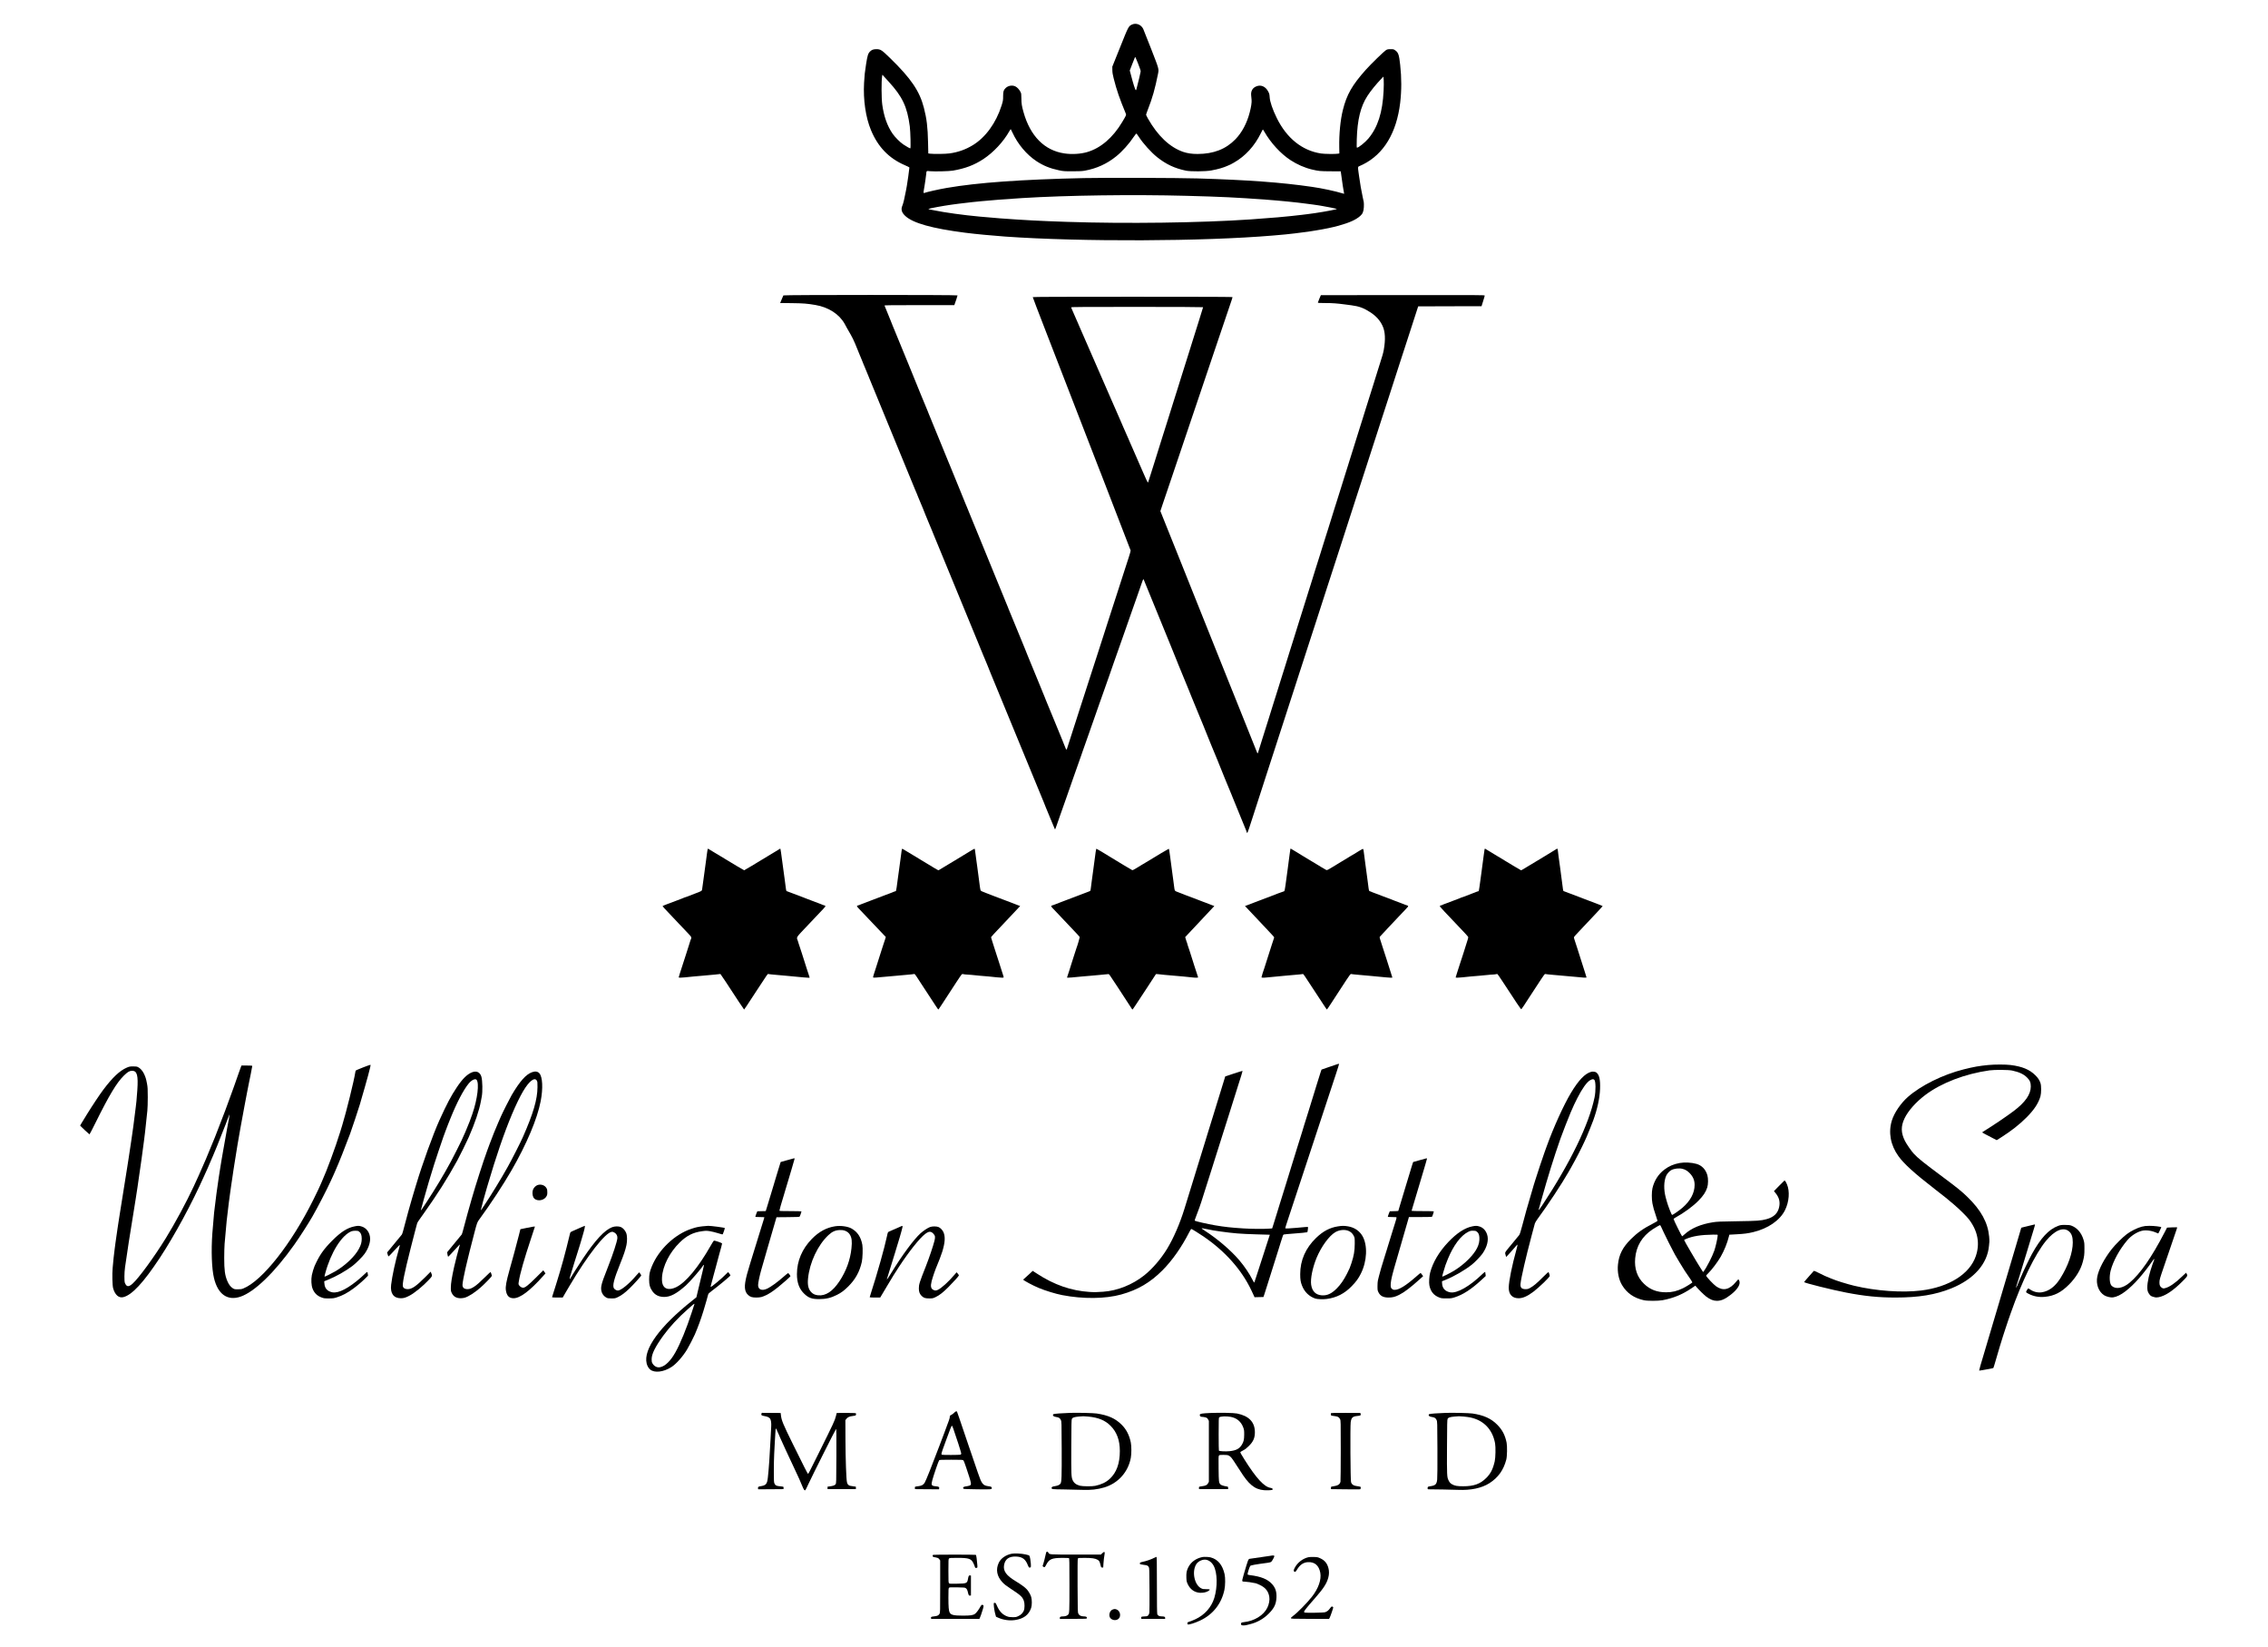 <?xml version="1.0" standalone="no"?>
<!DOCTYPE svg PUBLIC "-//W3C//DTD SVG 20010904//EN"
 "http://www.w3.org/TR/2001/REC-SVG-20010904/DTD/svg10.dtd">
<svg version="1.0" xmlns="http://www.w3.org/2000/svg"
 width="6483pt" height="4707pt" viewBox="0 0 6483 4707"
 preserveAspectRatio="xMidYMid meet">

<g transform="translate(0,4707) scale(0.1,-0.1)"
fill="#000000" stroke="none">
<path d="M32350 46365 c-92 -47 -93 -48 -332 -645 l-223 -555 1 -95 c1 -74 9
-127 38 -240 86 -340 166 -571 349 -1013 14 -32 5 -51 -106 -236 -266 -446
-616 -745 -1001 -857 -193 -56 -439 -70 -653 -38 -567 84 -975 496 -1166 1179
-50 176 -60 245 -61 390 -1 129 -3 144 -26 189 -35 69 -93 131 -147 157 -88
43 -209 22 -279 -49 -57 -57 -69 -94 -70 -222 0 -128 -3 -144 -46 -280 -157
-494 -456 -906 -820 -1128 -204 -125 -423 -203 -666 -236 -115 -16 -441 -21
-552 -8 l-55 7 -7 315 c-9 436 -38 677 -119 990 -123 478 -367 837 -967 1421
-238 232 -272 254 -391 254 -86 0 -131 -17 -181 -66 -57 -57 -74 -112 -114
-365 -36 -229 -44 -305 -57 -530 -27 -487 45 -985 197 -1351 199 -482 514
-808 969 -1004 72 -30 130 -60 130 -65 -2 -43 -61 -470 -75 -534 -5 -25 -16
-85 -25 -135 -32 -179 -77 -368 -101 -421 -47 -107 -21 -199 84 -296 222 -205
766 -357 1707 -478 285 -37 782 -84 1145 -110 2182 -154 5675 -140 7665 30
308 26 390 34 610 60 196 23 334 41 390 50 33 5 132 21 220 35 254 41 470 86
645 134 315 88 497 169 622 280 70 62 95 124 103 251 3 58 2 125 -3 150 -5 25
-19 88 -30 140 -38 175 -76 392 -101 580 -6 41 -15 107 -21 147 -16 114 -14
141 13 149 12 3 65 28 117 54 595 296 961 904 1064 1765 41 348 41 711 0 1080
-32 290 -53 353 -139 414 -47 35 -53 36 -135 36 -75 0 -91 -3 -132 -27 -56
-34 -429 -396 -578 -563 -391 -438 -545 -708 -655 -1150 -71 -286 -110 -687
-103 -1060 l3 -180 -40 -7 c-72 -13 -386 -9 -485 6 -538 82 -979 435 -1264
1014 -120 244 -197 470 -203 597 -5 79 -10 99 -41 158 -79 153 -221 209 -359
141 -95 -46 -141 -134 -129 -251 3 -35 9 -92 12 -127 7 -71 -11 -196 -53 -356
-80 -310 -220 -574 -408 -769 -274 -283 -626 -420 -1082 -421 -164 0 -291 19
-413 60 -384 133 -728 459 -1010 958 -27 50 -50 96 -50 104 0 8 22 71 49 141
132 334 208 603 292 1026 28 143 33 125 -195 711 -114 294 -217 553 -228 575
-63 127 -210 180 -328 120z m255 -1340 c-17 -92 -56 -256 -91 -385 -15 -52
-29 -108 -31 -123 -3 -15 -10 -26 -16 -24 -18 6 -71 172 -144 453 l-29 110 68
175 c37 96 73 185 79 199 10 23 18 8 90 -175 59 -150 78 -208 74 -230z m-7200
-291 c392 -428 527 -715 601 -1274 20 -154 31 -630 15 -630 -17 0 -112 54
-201 113 -94 63 -239 209 -306 307 -152 221 -248 493 -295 830 -24 179 -27
674 -4 810 l8 45 46 -52 c25 -28 87 -95 136 -149z m14145 -260 c-30 -615 -166
-1042 -436 -1364 -92 -110 -280 -260 -324 -260 -11 0 -12 46 -7 238 16 558
108 936 302 1237 94 147 248 336 404 498 l56 58 8 -98 c4 -54 3 -193 -3 -309z
m-10611 -1189 c152 -332 404 -632 686 -819 196 -130 390 -209 647 -263 125
-26 148 -28 388 -28 202 0 275 4 351 18 338 62 630 195 894 408 174 140 372
361 505 562 35 52 69 93 74 90 6 -3 37 -44 68 -92 126 -194 353 -445 523 -581
261 -207 502 -320 825 -387 134 -28 562 -25 725 6 201 37 347 80 473 137 41
19 75 34 77 34 2 0 46 24 99 54 323 183 590 476 768 841 28 58 54 105 57 105
3 0 22 -28 41 -62 184 -321 464 -627 745 -812 190 -125 414 -223 621 -271 195
-45 223 -48 524 -50 l295 -1 7 -50 c49 -354 61 -434 68 -464 4 -19 11 -56 15
-82 l6 -47 -33 10 c-237 71 -592 147 -883 189 -880 128 -1834 198 -3275 241
-556 17 -2653 23 -3245 10 -1801 -40 -3035 -129 -3920 -281 -224 -38 -578
-118 -647 -145 -22 -9 -23 15 -8 96 6 30 15 83 20 119 5 36 16 108 24 160 8
52 17 124 21 160 10 104 1 97 112 87 138 -12 549 -1 653 17 355 62 607 158
870 330 290 191 576 498 746 803 16 29 31 53 34 53 3 0 25 -43 49 -95z m4981
-1811 c985 -26 1423 -47 2265 -109 396 -29 878 -77 1160 -116 39 -5 122 -16
185 -24 63 -8 141 -20 173 -25 31 -6 83 -14 115 -20 144 -25 330 -62 362 -72
l35 -11 -30 -9 c-128 -34 -559 -108 -814 -138 -45 -6 -118 -15 -163 -20 -190
-23 -387 -44 -678 -70 -112 -10 -539 -43 -780 -60 -1440 -98 -3546 -127 -5255
-70 -762 25 -1231 50 -1905 100 -251 19 -322 25 -585 50 -476 44 -980 114
-1306 180 -80 17 -150 30 -155 30 -20 1 27 21 68 29 269 55 501 93 796 130
202 26 246 31 392 46 85 8 198 20 250 25 266 27 734 63 1170 90 1288 79 3161
105 4700 64z"/>
<path d="M22393 38628 c-4 -7 -20 -42 -34 -78 -15 -36 -34 -82 -43 -102 l-16
-37 333 -4 c330 -4 435 -12 677 -53 371 -63 675 -258 832 -534 14 -25 44 -81
68 -125 23 -44 71 -127 106 -185 35 -58 91 -172 125 -255 33 -82 67 -163 74
-180 7 -16 23 -55 34 -85 12 -30 27 -66 33 -80 6 -14 14 -34 19 -45 4 -11 26
-64 48 -117 23 -54 41 -100 41 -103 0 -2 13 -33 29 -67 15 -35 32 -74 36 -88
4 -14 20 -52 35 -85 15 -33 31 -71 35 -85 4 -14 16 -43 26 -65 29 -65 1299
-3153 1299 -3159 0 -3 14 -35 30 -71 17 -36 30 -68 30 -70 0 -3 18 -49 41
-103 22 -53 57 -135 76 -182 19 -47 41 -100 49 -117 8 -18 26 -63 40 -100 14
-38 32 -81 39 -98 8 -16 50 -120 95 -230 45 -110 88 -213 96 -230 7 -16 23
-55 34 -85 12 -30 28 -68 35 -85 7 -16 291 -705 630 -1530 339 -825 625 -1518
634 -1540 10 -22 22 -51 26 -65 4 -14 20 -52 35 -85 15 -33 31 -71 35 -85 4
-14 21 -53 36 -88 16 -34 29 -65 29 -67 0 -5 68 -169 95 -230 7 -16 25 -60 39
-98 14 -37 32 -82 40 -100 13 -29 657 -1592 1113 -2702 101 -247 191 -463 198
-480 7 -16 54 -131 105 -255 50 -124 98 -240 106 -257 8 -18 21 -51 29 -73 8
-22 21 -55 29 -73 8 -17 25 -57 36 -87 12 -30 28 -68 35 -85 8 -16 24 -55 35
-85 12 -30 28 -68 35 -85 14 -32 83 -199 105 -252 7 -18 15 -33 19 -33 3 0 25
55 48 123 23 67 65 187 93 267 29 80 56 156 60 170 4 14 31 90 60 170 28 80
55 156 60 170 4 14 36 104 70 200 34 96 66 186 70 200 4 14 36 103 69 198 34
94 88 250 122 345 33 94 76 217 96 272 19 55 38 111 43 125 5 14 29 84 55 155
26 72 53 148 60 170 8 22 35 99 60 170 26 72 57 162 70 200 13 39 40 115 60
170 41 113 120 340 140 400 8 22 23 67 35 100 12 33 49 135 81 228 55 155 131
372 216 612 19 55 39 111 43 125 5 14 35 102 68 195 65 184 164 464 217 615
18 52 61 174 95 270 34 96 66 186 70 200 4 14 36 104 70 200 34 96 66 186 70
200 5 14 32 90 60 170 29 80 56 156 60 170 4 14 36 104 70 200 34 96 76 217
93 267 18 51 35 93 38 93 8 0 5 6 119 -275 44 -110 85 -209 90 -220 5 -11 90
-220 190 -465 100 -245 271 -664 381 -932 109 -267 199 -489 199 -492 0 -4 9
-25 19 -49 17 -37 255 -616 309 -752 11 -28 34 -86 52 -130 17 -44 38 -93 45
-110 7 -16 79 -192 160 -390 80 -198 155 -379 166 -402 10 -24 19 -45 19 -49
0 -6 353 -870 381 -931 10 -24 19 -45 19 -48 0 -7 354 -875 381 -932 10 -24
19 -45 19 -49 0 -6 353 -870 380 -930 11 -23 22 -54 26 -68 3 -14 10 -28 14
-31 5 -3 29 59 55 137 25 79 77 238 115 353 37 116 107 332 155 480 48 149
102 315 120 370 18 55 54 165 79 245 26 80 78 240 115 355 38 116 108 332 156
480 48 149 95 295 105 325 10 30 64 197 120 370 56 173 110 340 120 370 10 30
58 177 105 325 48 149 106 329 130 400 23 72 82 252 129 400 48 149 96 295
106 325 10 30 57 177 105 325 48 149 102 315 120 370 18 55 54 165 80 245 25
80 77 240 115 355 37 116 107 332 155 480 48 149 97 302 110 340 13 39 48 147
78 240 79 245 275 850 297 915 10 30 57 177 105 325 48 149 95 295 105 325 25
74 230 707 275 850 21 63 56 174 80 245 24 72 82 252 130 400 47 149 95 295
105 325 28 86 130 399 225 695 48 149 95 295 105 325 10 30 69 210 130 400 61
190 120 370 130 400 10 30 57 177 105 325 48 149 118 365 155 480 38 116 90
275 115 355 26 80 62 190 80 245 18 55 72 222 120 370 100 310 197 609 230
710 l23 70 906 3 905 2 45 144 c26 79 46 151 46 160 0 15 -192 16 -2342 14
l-2342 -3 -43 -100 c-23 -55 -42 -106 -43 -112 0 -10 50 -13 218 -13 197 0
325 -9 551 -39 42 -6 128 -17 191 -25 221 -29 357 -79 545 -203 163 -108 273
-230 345 -387 76 -163 87 -386 34 -686 -13 -77 -54 -221 -104 -370 -10 -30
-37 -116 -60 -190 -23 -74 -54 -175 -70 -225 -16 -49 -47 -151 -70 -225 -23
-74 -50 -160 -60 -190 -10 -30 -37 -116 -60 -190 -23 -74 -45 -146 -50 -160
-5 -14 -27 -83 -49 -155 -22 -71 -56 -182 -76 -245 -20 -63 -47 -149 -60 -190
-13 -41 -60 -192 -105 -335 -84 -268 -113 -359 -154 -492 -13 -43 -38 -123
-56 -178 -17 -55 -40 -129 -51 -165 -11 -36 -35 -112 -54 -170 -18 -58 -52
-166 -75 -240 -23 -74 -55 -175 -70 -225 -16 -49 -52 -164 -80 -255 -28 -91
-55 -176 -60 -190 -5 -14 -18 -54 -29 -90 -11 -36 -56 -182 -101 -325 -45
-143 -90 -289 -101 -325 -11 -36 -24 -76 -29 -90 -5 -14 -32 -99 -60 -190 -28
-91 -64 -205 -80 -255 -15 -49 -47 -151 -70 -225 -58 -187 -110 -350 -120
-380 -5 -14 -25 -79 -45 -145 -20 -66 -40 -131 -45 -145 -5 -14 -27 -86 -50
-160 -23 -74 -49 -155 -57 -180 -8 -25 -35 -110 -59 -190 -79 -255 -135 -433
-154 -490 -10 -30 -37 -116 -60 -190 -23 -74 -55 -175 -70 -225 -16 -49 -47
-151 -70 -225 -23 -74 -50 -160 -60 -190 -10 -30 -37 -116 -60 -190 -23 -74
-55 -175 -70 -225 -16 -49 -47 -151 -70 -225 -23 -74 -50 -160 -60 -190 -21
-62 -100 -314 -155 -495 -20 -66 -45 -145 -55 -175 -10 -30 -37 -116 -60 -190
-23 -74 -55 -175 -70 -225 -16 -49 -47 -151 -70 -225 -23 -74 -50 -160 -60
-190 -10 -30 -37 -116 -60 -190 -23 -74 -54 -173 -69 -220 -15 -47 -47 -151
-72 -232 -24 -81 -47 -148 -50 -148 -4 0 -9 6 -12 13 -3 6 -152 379 -331 827
-180 448 -330 824 -335 835 -18 42 -36 88 -143 355 -60 151 -113 284 -118 295
-5 11 -318 792 -695 1735 -377 943 -689 1724 -694 1735 -17 39 -36 87 -243
605 l-210 524 60 181 c34 99 136 401 227 670 91 270 208 616 260 770 52 154
174 514 270 800 97 286 207 612 245 725 38 113 155 459 260 770 105 311 222
657 260 770 164 487 449 1329 464 1370 9 25 16 51 16 58 0 9 -578 12 -2855 12
-2050 0 -2855 -3 -2855 -11 0 -9 162 -433 370 -969 27 -69 69 -177 93 -240
195 -504 1442 -3722 1451 -3745 7 -16 22 -55 34 -85 31 -84 208 -541 222 -575
23 -55 624 -1612 628 -1627 2 -9 -23 -99 -56 -200 -33 -100 -75 -232 -95 -293
-64 -201 -209 -649 -242 -750 -18 -55 -72 -221 -120 -370 -47 -148 -95 -295
-105 -325 -10 -30 -35 -107 -55 -170 -20 -63 -67 -209 -104 -325 -38 -115 -85
-262 -105 -325 -20 -63 -63 -196 -95 -295 -33 -99 -98 -301 -146 -450 -48
-148 -95 -295 -105 -325 -10 -30 -53 -163 -95 -295 -43 -132 -108 -334 -146
-450 -37 -115 -84 -262 -104 -325 -20 -63 -45 -140 -55 -170 -14 -41 -148
-459 -195 -607 -7 -20 -23 -15 -30 10 -4 12 -18 46 -31 75 -13 29 -24 55 -24
59 0 3 -15 42 -34 87 -19 45 -132 320 -251 611 -119 292 -225 548 -235 570 -9
22 -21 51 -25 65 -4 14 -20 52 -35 85 -15 33 -31 71 -35 85 -4 14 -16 43 -26
65 -9 22 -99 240 -199 485 -100 245 -188 460 -196 477 -8 18 -25 61 -38 95
-13 35 -31 79 -39 98 -18 40 -22 50 -267 650 -100 245 -190 463 -200 485 -9
22 -21 51 -25 65 -4 14 -20 52 -35 85 -15 33 -31 71 -35 85 -4 14 -16 43 -26
65 -9 22 -115 279 -234 570 -119 292 -224 550 -235 575 -24 58 -47 112 -305
745 -119 292 -225 548 -234 570 -10 22 -22 51 -26 65 -4 14 -21 53 -36 88 -16
34 -29 65 -29 68 0 3 -93 231 -206 507 -113 276 -221 540 -240 587 -20 47 -44
105 -54 130 -11 25 -116 284 -235 575 -119 292 -225 548 -234 570 -10 22 -22
51 -26 65 -4 14 -20 52 -35 85 -15 33 -31 71 -35 85 -4 14 -16 43 -25 65 -10
22 -100 240 -201 485 -242 591 -266 652 -301 740 -16 41 -36 89 -43 105 -8 17
-95 230 -195 475 -100 245 -188 459 -195 475 -7 17 -23 55 -35 85 -11 30 -28
70 -36 87 -8 18 -21 51 -29 73 -8 22 -21 55 -29 73 -11 25 -149 362 -173 425
-4 9 199 12 995 12 l1000 0 10 28 c23 57 82 239 82 250 0 18 -4966 17 -4977 0z
m11997 -337 c0 -8 -24 -86 -105 -341 -18 -58 -52 -166 -75 -240 -23 -74 -50
-160 -60 -190 -10 -30 -37 -116 -60 -190 -23 -74 -54 -175 -70 -225 -16 -49
-52 -164 -80 -255 -28 -91 -55 -176 -60 -190 -5 -14 -32 -99 -60 -190 -28 -91
-64 -205 -80 -255 -15 -49 -47 -151 -70 -225 -23 -74 -50 -160 -60 -190 -10
-30 -37 -116 -60 -190 -23 -74 -45 -146 -50 -160 -10 -28 -98 -308 -160 -510
-23 -74 -50 -160 -60 -190 -10 -30 -29 -91 -43 -135 -14 -44 -48 -154 -77
-245 -83 -266 -106 -337 -150 -480 -23 -74 -50 -160 -60 -190 -10 -30 -37
-116 -60 -190 -68 -221 -72 -231 -82 -228 -5 2 -61 123 -124 268 -63 146 -126
289 -139 318 -14 29 -25 55 -25 57 0 3 -16 39 -35 81 -19 41 -35 77 -35 80 0
2 -16 38 -35 80 -19 41 -35 77 -35 80 0 2 -16 38 -35 80 -19 41 -35 77 -35 79
0 3 -13 34 -30 70 -16 36 -30 67 -30 70 0 2 -16 38 -35 79 -19 42 -35 78 -35
80 0 3 -18 44 -40 91 -22 47 -40 88 -40 91 0 2 -17 43 -39 91 -21 49 -92 210
-156 358 -65 149 -126 288 -136 310 -10 22 -151 346 -314 720 -163 374 -307
704 -320 733 -14 29 -25 55 -25 57 0 3 -16 39 -35 81 -19 41 -35 77 -35 79 0
3 -13 33 -29 67 -16 35 -56 128 -91 208 -34 80 -73 169 -86 198 -13 29 -24 54
-24 57 0 2 -16 38 -35 79 -19 42 -35 78 -35 80 0 3 -16 39 -35 80 -19 42 -35
78 -35 81 0 3 -11 28 -25 57 -14 28 -25 58 -25 65 0 11 336 13 1885 13 1093 0
1885 -4 1885 -9z"/>
<path d="M20225 22788 c-4 -18 -11 -62 -15 -98 -5 -36 -16 -121 -25 -190 -17
-129 -28 -208 -45 -332 -6 -40 -17 -122 -25 -183 -8 -60 -20 -146 -26 -190 -6
-44 -14 -102 -18 -130 -7 -58 -4 -56 -216 -135 -154 -57 -164 -61 -217 -84
-20 -9 -41 -16 -47 -16 -6 0 -19 -4 -29 -9 -27 -14 -57 -25 -232 -91 -91 -34
-174 -65 -185 -70 -11 -4 -36 -14 -55 -20 -33 -12 -54 -20 -122 -48 -16 -7
-28 -15 -28 -19 0 -5 71 -83 158 -174 86 -91 227 -239 312 -330 85 -90 199
-209 252 -265 80 -81 98 -106 98 -130 0 -17 -4 -34 -8 -40 -5 -5 -17 -36 -26
-69 -10 -33 -26 -85 -36 -115 -10 -30 -42 -129 -70 -220 -29 -91 -76 -237
-105 -325 -74 -226 -115 -356 -115 -366 0 -12 64 -11 185 1 173 19 285 29 475
45 102 9 205 18 230 21 25 3 95 9 155 14 61 5 117 11 125 14 8 3 20 2 26 -2 8
-6 289 -428 344 -517 53 -86 326 -495 330 -495 5 0 57 78 378 570 285 435 295
451 309 446 7 -3 44 -8 81 -11 37 -3 110 -10 162 -15 52 -5 178 -17 280 -25
190 -16 299 -26 475 -45 55 -5 119 -10 143 -10 l44 0 -7 32 c-4 18 -11 39 -16
48 -4 8 -31 89 -59 180 -29 91 -60 190 -70 220 -10 30 -41 129 -70 220 -28 91
-56 174 -61 185 -4 11 -16 45 -25 75 -9 30 -23 75 -31 100 -37 111 -71 60 310
463 188 198 376 396 417 440 70 75 73 80 55 93 -10 8 -25 14 -32 14 -7 0 -21
4 -31 9 -20 11 -42 19 -287 111 -104 40 -201 77 -215 82 -14 6 -34 14 -45 18
-184 69 -435 164 -450 170 -11 5 -27 10 -36 13 -11 4 -18 22 -22 54 -3 26 -11
80 -16 118 -5 39 -14 108 -20 155 -11 87 -24 184 -41 300 -6 36 -17 119 -25
185 -30 240 -55 405 -61 405 -2 0 -28 -15 -57 -34 -29 -19 -69 -43 -88 -54
-19 -10 -117 -70 -219 -132 -102 -62 -198 -120 -215 -130 -16 -10 -124 -74
-238 -144 -115 -69 -212 -126 -216 -126 -4 0 -102 57 -217 126 -115 70 -222
134 -239 144 -16 10 -113 68 -215 130 -102 62 -205 124 -230 138 -25 14 -64
38 -87 53 -23 16 -44 29 -46 29 -2 0 -8 -15 -12 -32z"/>
<path d="M25784 22808 c-7 -11 -14 -60 -44 -293 -6 -44 -15 -109 -20 -145 -5
-36 -16 -119 -25 -185 -9 -66 -20 -150 -26 -187 -10 -76 -22 -164 -38 -283
-14 -99 -19 -115 -37 -115 -8 0 -22 -4 -32 -9 -9 -5 -37 -17 -62 -26 -25 -10
-54 -21 -65 -25 -11 -5 -83 -32 -160 -60 -176 -66 -175 -65 -205 -78 -14 -6
-99 -38 -190 -72 -91 -34 -178 -68 -195 -75 -16 -7 -48 -19 -70 -26 -22 -7
-44 -17 -49 -21 -6 -4 -17 -8 -26 -8 -9 0 -25 -6 -35 -14 -19 -13 -15 -19 65
-103 47 -48 155 -162 240 -253 155 -165 314 -332 443 -466 l68 -71 -26 -84
c-14 -46 -30 -93 -35 -104 -4 -11 -32 -94 -60 -185 -29 -91 -60 -190 -70 -220
-10 -30 -42 -129 -70 -220 -29 -91 -65 -203 -80 -249 -16 -47 -26 -89 -23 -94
6 -11 92 -5 423 27 30 3 136 13 235 21 99 8 223 20 275 25 52 5 125 12 162 15
37 3 74 8 82 11 10 4 30 -18 62 -68 26 -40 84 -129 129 -198 81 -123 262 -400
414 -632 42 -65 79 -117 82 -118 8 0 68 91 518 784 64 98 127 191 141 207 23
27 28 28 65 19 22 -5 63 -10 92 -10 29 0 85 -4 125 -9 40 -6 159 -17 263 -26
192 -15 298 -25 480 -45 126 -13 185 -13 185 1 0 11 -13 55 -60 199 -15 47
-51 159 -80 250 -29 91 -56 174 -60 185 -5 11 -27 81 -50 155 -24 74 -58 181
-76 238 -19 56 -34 107 -34 113 0 17 45 66 480 524 58 61 160 170 228 242
l123 131 -98 37 c-109 41 -127 48 -163 63 -14 5 -117 44 -230 87 -113 43 -216
82 -230 87 -42 18 -59 24 -233 90 -140 52 -171 67 -178 88 -6 13 -17 78 -25
145 -8 66 -19 152 -25 190 -10 73 -19 135 -43 325 -9 63 -20 148 -26 188 -25
175 -31 220 -37 275 -3 32 -9 60 -13 62 -5 3 -57 -25 -118 -63 -60 -37 -151
-92 -201 -122 -51 -30 -137 -83 -192 -117 -56 -35 -103 -63 -105 -63 -3 0 -47
-27 -100 -60 -52 -33 -97 -60 -100 -60 -2 0 -51 -29 -107 -65 -57 -36 -107
-65 -113 -65 -5 0 -57 28 -114 63 -222 134 -461 279 -615 372 -88 54 -180 109
-205 123 -25 13 -57 33 -72 44 -20 14 -29 15 -34 6z"/>
<path d="M31335 22810 c-3 -5 -10 -45 -16 -87 -5 -43 -14 -107 -19 -143 -12
-83 -26 -184 -45 -335 -18 -140 -27 -206 -50 -370 -9 -66 -20 -150 -24 -188
-4 -37 -11 -71 -17 -76 -5 -4 -43 -21 -84 -35 -41 -15 -85 -32 -97 -37 -43
-17 -68 -27 -273 -104 -113 -43 -216 -82 -230 -87 -45 -19 -63 -26 -205 -78
-77 -28 -148 -56 -157 -61 -10 -5 -23 -9 -30 -9 -7 0 -22 -7 -32 -15 -18 -14
-13 -21 90 -127 95 -99 456 -480 645 -682 35 -37 67 -74 71 -81 6 -10 -61
-242 -92 -320 -5 -11 -32 -94 -60 -185 -29 -91 -65 -203 -80 -250 -15 -47 -46
-146 -69 -220 -23 -74 -46 -145 -52 -158 -5 -13 -9 -26 -9 -29 0 -8 221 8 430
32 25 2 131 11 235 20 105 8 228 20 275 25 47 5 117 12 155 15 39 3 79 7 89 8
20 2 17 6 277 -390 268 -409 366 -560 384 -590 11 -18 23 -33 27 -33 4 0 55
73 113 163 59 89 206 313 327 497 121 184 223 340 226 347 5 9 25 10 77 3 86
-11 233 -25 475 -45 191 -16 322 -28 471 -45 122 -14 192 -13 186 3 -12 31
-68 204 -107 327 -23 74 -50 160 -60 190 -10 30 -41 129 -70 220 -28 91 -56
173 -61 182 -5 10 -9 25 -9 33 0 8 -4 23 -9 33 -6 9 -20 50 -31 90 l-22 72
179 191 c98 104 249 265 335 357 87 92 194 206 238 254 l81 86 -98 37 c-112
42 -128 48 -163 63 -14 5 -41 16 -60 22 -19 7 -48 19 -65 25 -16 7 -104 41
-195 75 -91 34 -174 65 -185 70 -11 4 -36 14 -55 20 -19 7 -51 20 -70 28 -67
27 -75 31 -155 60 -90 33 -87 27 -106 176 -6 50 -15 116 -19 146 -4 30 -15
114 -25 185 -20 154 -33 248 -44 330 -5 33 -16 119 -25 190 -21 160 -29 208
-38 209 -6 1 -404 -235 -565 -336 -51 -32 -95 -58 -97 -58 -3 0 -47 -26 -98
-58 -194 -122 -269 -164 -283 -158 -8 3 -40 21 -70 41 -31 19 -57 35 -60 35
-2 0 -51 29 -107 63 -57 35 -206 126 -333 202 -126 76 -265 160 -307 187 -43
26 -81 48 -84 48 -3 0 -19 9 -34 20 -17 12 -31 16 -35 10z"/>
<path d="M36885 22808 c-2 -7 -6 -35 -9 -63 -4 -27 -11 -79 -16 -115 -5 -36
-16 -121 -25 -190 -8 -69 -20 -155 -25 -192 -23 -157 -43 -304 -65 -478 -14
-109 -28 -170 -39 -170 -9 0 -279 -100 -356 -132 -14 -6 -34 -14 -45 -18 -11
-4 -112 -42 -225 -85 -113 -43 -214 -81 -225 -85 -11 -4 -31 -12 -45 -18 -14
-6 -69 -27 -124 -47 l-98 -37 49 -52 c28 -28 128 -134 223 -236 96 -102 242
-257 325 -345 237 -250 244 -258 234 -275 -4 -8 -36 -103 -69 -210 -34 -107
-70 -220 -80 -250 -10 -30 -41 -129 -70 -220 -28 -91 -55 -174 -59 -185 -19
-45 -81 -245 -81 -259 0 -20 42 -21 185 -6 189 20 290 30 470 45 99 8 225 19
280 25 55 5 130 12 167 15 37 3 73 8 80 10 14 5 27 -14 288 -415 306 -468 393
-600 399 -600 3 0 58 80 121 177 63 98 160 246 215 330 55 84 153 234 218 334
84 127 123 179 133 175 8 -3 45 -8 82 -11 37 -3 110 -10 162 -15 52 -5 178
-17 280 -25 192 -16 305 -27 475 -45 106 -11 185 -13 185 -5 0 4 -40 133 -90
285 -10 30 -41 129 -70 220 -29 91 -56 174 -60 185 -5 11 -32 94 -60 185 -28
91 -60 189 -70 219 -11 30 -16 60 -12 67 4 7 108 119 232 250 124 131 263 279
310 329 47 49 129 136 184 193 93 97 98 104 80 117 -11 8 -25 15 -32 15 -7 0
-20 4 -30 9 -9 5 -80 33 -157 61 -77 28 -149 55 -160 60 -11 4 -36 14 -55 22
-19 8 -51 21 -70 28 -19 6 -44 16 -55 20 -11 5 -83 32 -160 60 -178 66 -175
65 -205 78 -14 6 -47 18 -75 28 -27 9 -54 21 -59 26 -6 4 -18 8 -27 8 -21 0
-29 19 -40 100 -4 36 -15 119 -24 185 -19 145 -32 248 -45 335 -5 36 -16 119
-25 185 -8 66 -20 156 -26 200 -6 44 -14 105 -18 135 -10 82 -14 84 -76 45
-30 -19 -57 -35 -60 -35 -3 0 -44 -25 -90 -55 -47 -30 -88 -55 -91 -55 -2 0
-23 -12 -47 -27 -77 -49 -351 -215 -397 -241 -25 -14 -74 -44 -110 -67 -126
-80 -177 -106 -196 -98 -17 6 -254 148 -361 216 -24 15 -45 27 -47 27 -3 0
-50 28 -105 63 -55 34 -146 89 -201 122 -55 33 -146 88 -201 123 -55 34 -102
62 -105 62 -2 0 -6 -6 -9 -12z"/>
<path d="M42435 22793 c-3 -15 -13 -81 -21 -148 -9 -66 -19 -150 -25 -187 -21
-154 -28 -207 -38 -288 -10 -80 -19 -148 -41 -300 -5 -36 -14 -101 -20 -145
-16 -116 -19 -125 -35 -125 -9 0 -23 -4 -33 -9 -9 -5 -80 -32 -157 -61 -154
-57 -163 -61 -217 -84 -20 -9 -41 -16 -47 -16 -6 0 -19 -4 -29 -9 -27 -14 -56
-25 -232 -91 -91 -34 -174 -66 -185 -70 -11 -5 -42 -16 -70 -26 -27 -9 -54
-21 -59 -26 -6 -4 -17 -8 -26 -8 -9 0 -25 -6 -35 -14 -18 -13 -9 -24 130 -172
362 -385 467 -495 568 -599 59 -61 107 -119 107 -129 0 -18 -11 -55 -60 -206
-15 -47 -47 -146 -69 -220 -23 -74 -46 -144 -50 -155 -5 -11 -32 -94 -61 -185
-29 -91 -68 -211 -86 -268 -19 -56 -34 -107 -34 -112 0 -13 61 -13 185 0 185
20 289 30 480 45 105 9 224 20 265 25 41 6 98 10 125 10 28 0 67 5 89 9 21 5
44 7 50 5 6 -3 70 -95 141 -204 382 -587 531 -808 541 -802 6 4 37 48 69 97
32 50 90 140 130 200 40 61 115 175 167 255 52 80 141 216 198 303 69 106 107
156 117 153 7 -3 44 -8 81 -11 37 -3 110 -10 162 -15 52 -5 178 -17 280 -25
102 -8 228 -20 280 -25 284 -29 380 -35 380 -22 0 5 -17 63 -39 128 -21 66
-57 180 -81 254 -23 74 -55 173 -70 220 -15 47 -47 146 -70 220 -44 142 -57
182 -70 215 -16 44 -30 92 -30 108 0 15 45 65 275 307 258 271 540 572 543
581 3 8 -12 16 -73 39 -34 13 -109 42 -130 50 -11 5 -94 36 -185 70 -91 34
-176 66 -190 72 -14 6 -34 14 -45 18 -184 69 -435 164 -450 170 -11 5 -27 10
-36 13 -11 4 -18 21 -22 54 -13 117 -33 266 -57 433 -5 36 -17 121 -25 190
-15 126 -28 214 -45 325 -5 33 -13 93 -16 133 -4 40 -11 75 -15 78 -5 3 -21
-3 -37 -14 -15 -11 -119 -75 -232 -142 -113 -68 -216 -131 -230 -140 -14 -9
-45 -28 -70 -42 -25 -14 -128 -76 -230 -138 -194 -119 -231 -140 -242 -140 -4
0 -100 57 -215 126 -114 70 -222 135 -239 144 -17 10 -68 41 -112 69 -45 28
-84 51 -86 51 -3 0 -55 32 -116 70 -61 39 -113 70 -115 70 -3 0 -36 20 -75 45
-39 25 -72 45 -74 45 -2 0 -7 -12 -11 -27z"/>
<path d="M38195 16648 c-44 -15 -156 -53 -250 -85 l-170 -59 -29 -85 c-28 -83
-45 -138 -111 -354 -18 -60 -45 -148 -60 -195 -15 -47 -35 -112 -45 -145 -10
-33 -30 -96 -43 -140 -14 -44 -52 -168 -85 -275 -33 -107 -67 -215 -75 -240
-9 -25 -29 -90 -46 -145 -16 -55 -41 -136 -54 -180 -44 -140 -118 -377 -142
-455 -13 -41 -51 -165 -85 -275 -34 -110 -73 -236 -87 -280 -13 -44 -33 -107
-43 -140 -10 -33 -30 -96 -43 -140 -14 -44 -52 -168 -85 -275 -62 -201 -135
-434 -179 -575 -13 -44 -40 -129 -58 -190 -43 -142 -76 -248 -112 -360 l-29
-90 -90 -6 c-159 -12 -483 -9 -729 6 -349 22 -538 42 -819 90 -203 34 -560
116 -575 131 -6 5 13 61 89 259 70 183 85 228 320 975 34 107 65 206 70 220 8
22 48 151 137 435 14 44 33 105 43 135 16 49 79 249 147 465 14 44 33 105 43
135 10 30 41 129 70 220 28 91 55 176 60 190 5 14 30 93 55 175 26 83 64 204
85 270 21 66 60 188 85 270 25 83 50 161 55 175 35 100 111 352 107 357 -3 2
-115 -32 -250 -77 l-245 -82 -15 -51 c-8 -29 -27 -90 -42 -137 -14 -47 -41
-134 -60 -195 -35 -117 -140 -458 -182 -590 -13 -44 -33 -107 -43 -140 -22
-71 -131 -426 -167 -540 -13 -44 -39 -129 -58 -190 -29 -97 -67 -220 -151
-490 -14 -44 -40 -129 -59 -190 -58 -192 -152 -497 -183 -595 -17 -52 -37
-117 -45 -145 -14 -45 -102 -332 -162 -525 -130 -419 -308 -830 -489 -1130
-177 -292 -419 -574 -656 -764 -337 -269 -768 -442 -1175 -470 -200 -14 -243
-15 -392 -6 -525 34 -1010 202 -1500 522 l-123 80 -107 -100 c-60 -55 -120
-110 -135 -122 -16 -12 -28 -25 -28 -30 0 -19 276 -167 440 -235 189 -79 483
-169 674 -206 593 -115 1232 -108 1686 18 473 131 832 342 1180 692 276 277
546 661 759 1079 29 56 57 102 63 102 15 0 207 -118 345 -212 628 -429 1095
-955 1376 -1549 35 -74 69 -147 75 -162 l12 -28 127 3 128 3 27 80 c15 44 50
154 78 245 28 91 55 176 60 190 5 14 32 99 60 190 28 91 55 176 60 190 5 14
32 99 60 190 28 91 64 206 80 255 16 50 47 151 70 225 68 220 66 214 91 222
13 4 123 14 244 23 222 16 417 35 424 41 9 8 26 146 19 150 -5 3 -55 1 -111
-5 -126 -13 -321 -29 -444 -36 -81 -4 -93 -3 -93 11 0 9 26 95 59 193 32 97
161 487 286 866 125 380 267 809 315 955 48 146 186 562 305 925 299 909 360
1094 476 1443 55 167 99 307 97 310 -2 4 -39 -5 -83 -20z m-3696 -4703 c69
-14 149 -29 176 -35 28 -5 129 -20 225 -34 379 -52 545 -66 1017 -80 l381 -11
-23 -70 c-13 -38 -62 -191 -110 -340 -47 -148 -95 -295 -105 -325 -10 -30 -60
-183 -110 -340 -51 -157 -95 -289 -97 -294 -3 -4 -27 35 -54 88 -87 172 -224
375 -373 551 -235 279 -641 625 -988 845 -83 52 -102 70 -77 70 7 0 68 -11
138 -25z"/>
<path d="M10380 16567 c-113 -44 -208 -85 -211 -90 -4 -5 -10 -28 -13 -51 -36
-239 -260 -1145 -376 -1521 -10 -33 -37 -121 -60 -195 -128 -416 -379 -1096
-513 -1390 -14 -30 -31 -71 -39 -90 -33 -80 -99 -218 -211 -444 -626 -1261
-1460 -2319 -2002 -2537 -49 -20 -78 -24 -156 -24 -89 0 -99 2 -145 30 -62 39
-115 109 -155 204 -71 169 -90 315 -90 659 0 147 5 330 11 407 13 171 47 539
59 655 19 171 52 447 61 515 6 39 22 156 35 260 14 105 30 217 35 250 6 33 19
125 31 205 11 80 24 170 29 200 5 30 16 102 25 160 13 88 45 285 94 585 9 56
33 191 67 385 8 47 19 108 24 135 21 117 92 506 105 570 7 39 23 122 35 185
12 63 31 160 41 215 11 55 31 156 44 225 13 69 42 213 65 320 22 107 40 203
40 213 0 15 -14 17 -154 17 l-154 0 -20 -52 c-12 -29 -37 -99 -56 -155 -81
-233 -109 -311 -131 -373 -13 -36 -37 -103 -54 -150 -39 -111 -150 -414 -205
-560 -85 -224 -278 -725 -291 -755 -7 -16 -64 -154 -126 -305 -61 -151 -122
-297 -134 -325 -12 -27 -60 -135 -105 -240 -96 -220 -123 -280 -248 -550 -196
-424 -531 -1045 -790 -1465 -335 -543 -780 -1152 -956 -1307 -112 -98 -169
-91 -217 27 -19 48 -17 289 5 445 36 258 80 557 106 715 37 227 112 694 155
965 8 50 28 173 44 275 17 102 39 250 51 330 11 80 31 222 45 315 14 94 29
199 34 235 5 36 21 148 36 250 29 210 36 258 71 530 28 220 35 276 63 550 12
107 26 247 33 310 7 63 12 237 12 385 0 235 -3 285 -22 387 -27 142 -42 190
-89 288 -41 83 -106 155 -168 185 -32 16 -60 20 -140 20 -91 -1 -107 -4 -179
-34 -203 -87 -409 -281 -676 -636 -100 -133 -319 -462 -455 -683 -55 -90 -124
-201 -152 -248 -29 -47 -53 -88 -52 -92 1 -8 256 -246 267 -249 4 -1 80 145
169 325 395 797 605 1147 812 1352 107 106 164 140 236 140 144 0 179 -129
150 -553 -8 -127 -20 -270 -25 -317 -5 -47 -15 -128 -21 -180 -22 -191 -54
-444 -69 -545 -5 -33 -16 -112 -25 -175 -8 -63 -20 -142 -25 -175 -5 -33 -21
-139 -35 -235 -14 -96 -35 -233 -46 -305 -11 -71 -27 -170 -34 -220 -14 -91
-57 -361 -75 -470 -16 -98 -104 -651 -150 -940 -10 -66 -26 -167 -35 -225 -9
-58 -20 -132 -25 -165 -15 -91 -48 -320 -59 -410 -6 -44 -17 -129 -25 -190
-17 -125 -40 -339 -56 -530 -16 -180 -8 -502 14 -580 54 -191 161 -285 290
-254 245 58 576 413 1042 1119 430 654 916 1551 1279 2365 37 83 80 178 96
213 16 35 29 65 29 67 0 3 11 28 24 57 111 246 305 722 456 1118 45 118 85
224 90 235 5 11 11 27 13 35 11 33 6 -34 -7 -103 -8 -40 -22 -112 -31 -162 -9
-49 -20 -110 -25 -135 -23 -117 -59 -316 -115 -645 -13 -77 -31 -178 -39 -225
-8 -47 -26 -159 -41 -250 -14 -91 -32 -205 -40 -255 -38 -240 -96 -679 -135
-1020 -10 -97 -33 -363 -50 -590 -36 -497 -18 -1005 46 -1275 111 -469 386
-662 760 -535 400 137 974 692 1536 1485 158 223 405 607 521 810 155 270 410
765 517 1000 18 41 53 117 77 168 24 51 43 95 43 97 0 3 14 34 30 70 75 163
280 681 406 1020 47 127 245 723 278 835 214 730 322 1129 308 1141 -4 3 -99
-30 -212 -74z"/>
<path d="M56835 16635 c-271 -27 -405 -50 -705 -125 -591 -148 -1221 -459
-1595 -789 -202 -178 -388 -451 -456 -670 -106 -343 -40 -705 187 -1020 160
-223 454 -489 1044 -946 317 -246 336 -261 540 -435 158 -134 366 -340 431
-425 253 -332 320 -685 199 -1045 -173 -517 -764 -890 -1565 -989 -543 -67
-1289 -14 -1915 136 -196 47 -523 148 -625 194 -11 4 -43 17 -71 28 -89 34
-175 73 -313 143 -74 38 -138 65 -142 61 -3 -5 -68 -77 -143 -161 -75 -84
-136 -156 -136 -161 0 -22 801 -223 1200 -299 525 -102 927 -142 1410 -142
667 0 1146 79 1598 262 644 260 1033 701 1077 1218 3 41 8 93 11 115 2 22 -1
89 -7 150 -38 401 -232 754 -622 1131 -161 157 -290 261 -687 557 -583 434
-720 544 -847 680 -66 71 -206 274 -252 365 -114 229 -118 416 -11 640 103
217 327 469 595 671 458 345 1134 604 1835 703 144 20 542 17 645 -5 204 -44
331 -103 426 -198 83 -82 109 -143 109 -258 0 -226 -158 -452 -491 -703 -214
-160 -579 -407 -826 -559 -40 -24 -73 -47 -73 -50 0 -4 53 -34 118 -67 64 -34
158 -82 207 -108 l91 -47 120 76 c297 188 529 370 734 576 216 217 339 403
396 601 26 92 27 303 1 378 -31 89 -67 144 -146 223 -164 164 -378 253 -708
294 -142 18 -452 18 -638 0z"/>
<path d="M13501 16430 c-142 -52 -281 -188 -445 -435 -167 -250 -278 -461
-493 -933 -185 -409 -493 -1261 -668 -1847 -14 -49 -31 -101 -35 -115 -13 -36
-165 -559 -190 -655 -12 -44 -32 -118 -44 -165 -22 -82 -65 -241 -107 -400
-11 -41 -26 -81 -32 -90 -6 -8 -86 -105 -177 -215 -91 -110 -183 -222 -204
-248 l-40 -48 15 -57 c8 -31 20 -57 26 -57 6 0 80 76 164 169 84 93 155 164
157 158 2 -7 -8 -53 -23 -104 -105 -365 -195 -778 -225 -1034 -29 -247 71
-384 279 -384 81 0 137 17 243 72 146 76 388 273 561 459 97 103 98 108 63
191 l-16 37 -157 -158 c-256 -256 -380 -341 -498 -341 -70 0 -120 25 -136 68
-26 66 37 380 221 1107 49 193 103 404 121 470 17 66 40 151 50 188 22 82 2
49 189 312 403 567 677 998 970 1530 63 113 278 550 330 670 178 408 297 760
345 1020 9 50 21 112 26 140 27 137 21 456 -11 566 -36 125 -136 175 -259 129z
m121 -217 c82 -95 26 -550 -117 -968 -55 -161 -111 -308 -145 -382 -11 -24
-20 -45 -20 -49 0 -3 -11 -30 -25 -60 -14 -30 -25 -57 -25 -59 0 -3 -22 -53
-50 -111 -27 -58 -50 -108 -50 -111 0 -9 -242 -487 -307 -607 -218 -400 -427
-748 -707 -1176 -116 -178 -146 -220 -146 -204 0 14 167 610 224 799 14 44 39
127 56 185 76 252 118 384 220 690 60 179 124 368 143 420 19 52 51 138 70
190 19 52 48 129 65 170 16 41 48 120 70 175 179 445 374 817 521 993 82 98
186 147 223 105z"/>
<path d="M15213 16431 c-176 -60 -351 -256 -587 -656 -46 -78 -260 -500 -303
-600 -12 -27 -32 -72 -44 -100 -12 -27 -29 -68 -39 -90 -60 -133 -181 -435
-245 -610 -18 -49 -49 -135 -70 -190 -113 -309 -327 -974 -440 -1370 -97 -336
-142 -501 -252 -915 -13 -52 -30 -102 -36 -110 -7 -8 -97 -119 -202 -245 -104
-127 -196 -238 -203 -247 -11 -13 -11 -28 -1 -78 6 -33 15 -62 19 -65 3 -2 72
69 152 158 80 89 155 171 167 181 20 18 20 18 10 -15 -41 -140 -128 -478 -158
-614 -65 -292 -93 -470 -94 -590 -1 -89 2 -106 27 -157 48 -100 131 -148 255
-148 36 0 87 7 114 15 117 35 287 145 457 294 114 100 320 313 320 330 0 15
-26 97 -36 112 -2 4 -77 -66 -167 -155 -248 -248 -376 -336 -490 -336 -98 0
-147 40 -147 120 0 57 43 288 85 465 8 33 28 119 45 190 43 182 100 410 154
615 25 96 52 200 59 230 72 274 78 292 139 375 328 448 676 977 923 1405 429
745 733 1466 830 1970 71 366 55 698 -38 799 -48 52 -116 63 -204 32z m131
-241 c19 -31 21 -51 20 -190 -3 -351 -120 -750 -420 -1430 -63 -144 -319 -648
-430 -845 -190 -341 -466 -793 -687 -1125 -82 -123 -76 -115 -82 -108 -4 4
129 498 166 613 5 17 23 77 40 135 103 352 226 743 338 1070 231 677 475 1255
665 1577 169 287 328 410 390 303z"/>
<path d="M45485 16441 c-177 -46 -363 -240 -582 -606 -206 -344 -499 -990
-688 -1515 -13 -36 -42 -117 -65 -180 -55 -153 -208 -611 -260 -780 -23 -74
-45 -146 -50 -160 -8 -19 -126 -428 -210 -720 -21 -73 -64 -233 -121 -449 -41
-156 -67 -234 -83 -255 -13 -17 -110 -134 -215 -261 -190 -228 -191 -230 -185
-269 4 -22 12 -52 18 -68 l12 -28 150 166 c82 92 152 172 156 178 4 6 10 7 14
4 4 -4 -9 -65 -29 -135 -128 -463 -218 -907 -220 -1088 -3 -195 100 -305 282
-305 122 0 256 60 426 189 165 125 465 416 465 451 0 14 -26 96 -36 111 -2 4
-75 -63 -162 -150 -172 -173 -266 -252 -364 -306 -55 -30 -74 -35 -129 -35
-116 0 -156 44 -145 159 17 168 151 748 314 1361 11 41 35 129 52 195 17 66
36 138 43 160 6 22 41 81 77 130 293 398 698 1012 890 1350 9 17 46 82 82 145
127 223 292 544 378 735 12 28 35 77 50 110 34 76 160 388 193 480 117 323
183 630 194 895 10 269 -22 409 -108 473 -30 21 -98 30 -144 18z m90 -231 c40
-44 43 -315 5 -500 -161 -773 -687 -1859 -1500 -3091 -78 -118 -109 -154 -97
-113 3 11 37 132 76 269 183 657 357 1216 544 1750 51 145 236 621 294 755 91
209 107 243 191 410 139 273 269 455 365 510 61 35 97 38 122 10z"/>
<path d="M22500 13915 l-185 -52 -63 -204 c-34 -112 -71 -233 -82 -269 -10
-36 -35 -119 -55 -185 -20 -66 -56 -185 -80 -265 -24 -80 -53 -176 -65 -215
-12 -38 -35 -114 -51 -167 l-30 -97 -121 -3 -120 -3 -29 -70 c-15 -38 -28 -76
-28 -82 -1 -10 31 -13 129 -13 72 0 130 -3 130 -7 0 -5 -12 -44 -26 -88 -14
-44 -52 -165 -84 -270 -55 -179 -120 -388 -176 -570 -14 -44 -40 -129 -59
-190 -18 -60 -45 -148 -60 -195 -155 -494 -183 -683 -124 -820 26 -62 93 -123
156 -144 62 -21 217 -21 291 0 177 52 370 181 692 466 71 62 131 118 134 125
5 12 -52 92 -67 92 -5 1 -71 -54 -148 -121 -156 -137 -340 -270 -439 -319
-157 -77 -270 -36 -270 97 0 64 42 266 91 437 23 78 56 194 74 257 18 63 51
178 73 255 42 144 197 680 231 795 11 36 28 94 38 130 l19 65 326 3 c244 2
328 5 336 15 10 12 52 132 52 149 0 4 -142 8 -315 8 -275 0 -315 2 -315 15 0
20 45 176 148 515 11 36 22 74 25 85 3 11 22 74 42 140 20 66 41 134 45 150
11 39 28 94 85 285 101 337 97 322 71 319 -6 -1 -94 -25 -196 -54z"/>
<path d="M40580 13915 l-185 -52 -19 -54 c-10 -30 -24 -74 -31 -99 -7 -25 -29
-97 -48 -160 -19 -63 -72 -236 -117 -385 -45 -148 -88 -290 -95 -315 -7 -25
-36 -121 -64 -213 -28 -92 -51 -170 -51 -172 0 -2 -55 -6 -122 -7 l-121 -3
-29 -69 c-15 -38 -28 -75 -28 -83 0 -10 27 -13 125 -13 113 0 125 -2 125 -18
0 -10 -18 -76 -41 -147 -22 -72 -68 -218 -101 -325 -33 -107 -71 -231 -85
-275 -13 -44 -39 -129 -58 -190 -18 -60 -50 -162 -70 -225 -57 -178 -124 -406
-146 -500 -11 -47 -25 -105 -32 -130 -7 -25 -12 -99 -12 -165 0 -113 2 -124
29 -178 52 -103 139 -147 287 -147 114 0 190 19 304 77 146 73 325 209 580
439 l105 95 -20 27 c-39 53 -47 62 -56 62 -5 0 -63 -48 -129 -106 -288 -253
-483 -374 -605 -374 -41 0 -56 5 -82 29 -28 25 -32 35 -36 93 -4 70 19 204 64
368 14 52 29 109 34 125 10 35 48 169 159 550 207 710 254 872 258 893 l5 22
329 0 c248 0 330 3 336 12 13 21 51 142 46 151 -2 4 -146 7 -319 7 -173 0
-314 3 -314 8 0 4 7 30 16 57 19 61 147 489 179 600 13 44 44 150 70 235 26
85 57 191 70 235 13 44 41 141 64 217 23 75 41 141 41 147 0 15 -4 15 -210
-44z"/>
<path d="M48010 13834 c-171 -31 -306 -90 -438 -191 -170 -130 -284 -309 -337
-528 -24 -97 -24 -321 -1 -435 27 -130 42 -183 96 -341 28 -81 50 -151 50
-157 0 -6 -57 -40 -127 -76 -275 -140 -451 -264 -634 -446 -236 -235 -341
-442 -370 -727 -22 -214 22 -432 119 -591 137 -227 340 -367 622 -429 100 -23
408 -22 530 0 306 57 562 161 818 333 l123 83 32 -37 c73 -86 217 -227 277
-273 116 -87 208 -124 310 -123 125 1 236 51 400 180 195 154 281 300 235 398
-9 20 -21 36 -25 36 -4 0 -34 -32 -66 -71 -185 -226 -366 -268 -564 -132 -80
55 -290 279 -290 309 0 6 25 34 56 64 106 104 270 321 359 475 101 176 188
390 235 581 l13 50 211 12 c217 12 318 25 472 62 421 100 764 336 908 627 118
238 141 540 56 738 -33 76 -60 116 -73 108 -7 -5 -77 -74 -156 -155 l-143
-147 33 -40 c114 -133 149 -261 115 -418 -38 -177 -153 -287 -359 -343 -164
-45 -257 -51 -842 -60 -486 -7 -577 -11 -690 -29 -351 -55 -624 -172 -816
-348 -31 -29 -61 -53 -66 -53 -11 0 -243 469 -243 491 0 9 23 29 53 44 243
133 508 327 662 487 137 140 204 242 246 373 29 89 31 257 4 350 -48 166 -157
280 -310 324 -142 41 -341 51 -485 25z m79 -165 c80 -18 150 -60 215 -129 94
-100 136 -201 136 -332 0 -228 -118 -452 -344 -649 -83 -73 -278 -209 -299
-209 -16 0 -116 255 -153 390 -8 30 -21 78 -29 105 -62 229 -57 469 13 627 26
59 94 133 147 161 83 43 218 59 314 36z m-595 -1681 c19 -40 48 -104 66 -143
47 -103 242 -490 284 -563 20 -35 36 -66 36 -68 0 -2 54 -94 120 -204 123
-206 192 -312 313 -483 38 -55 65 -102 61 -107 -33 -30 -190 -127 -267 -164
-175 -84 -307 -116 -482 -116 -261 0 -461 77 -633 244 -193 186 -278 434 -251
729 31 348 199 626 496 824 86 57 201 122 216 123 5 0 23 -33 41 -72z m1606
-220 c0 -66 -57 -323 -97 -438 -59 -170 -216 -476 -302 -589 l-18 -23 -71 110
c-108 167 -472 789 -472 806 0 4 21 16 48 27 191 84 428 122 780 127 131 2
132 2 132 -20z"/>
<path d="M15371 13206 c-54 -18 -104 -65 -132 -125 -27 -58 -24 -166 7 -226
64 -123 288 -112 369 19 26 43 30 58 30 125 0 63 -4 83 -25 119 -46 81 -154
118 -249 88z"/>
<path d="M58015 12044 c-77 -18 -162 -39 -189 -46 l-49 -13 -69 -235 c-39
-129 -80 -271 -93 -315 -13 -44 -56 -188 -95 -320 -39 -132 -75 -253 -80 -270
-4 -16 -40 -138 -80 -270 -39 -132 -82 -276 -95 -320 -13 -44 -66 -224 -118
-400 -53 -176 -132 -444 -177 -595 -45 -151 -92 -311 -105 -355 -13 -44 -55
-188 -95 -320 -39 -132 -82 -276 -95 -320 -13 -44 -42 -142 -65 -219 -22 -76
-39 -140 -37 -142 2 -3 44 2 93 11 49 9 138 24 198 35 60 11 112 23 116 27 4
4 32 96 63 203 63 221 179 608 207 690 10 30 42 127 70 215 28 88 67 204 86
258 19 53 50 143 70 200 318 907 696 1685 1004 2062 253 310 506 414 665 273
73 -63 105 -159 105 -313 0 -289 -134 -675 -357 -1027 -149 -235 -321 -365
-528 -398 -115 -18 -247 15 -342 86 -17 13 -38 24 -45 24 -7 0 -26 -24 -42
-52 -32 -59 -33 -58 54 -103 144 -73 295 -101 462 -85 269 26 470 128 693 354
196 198 332 423 391 645 41 155 47 208 47 376 0 156 -2 177 -27 260 -60 198
-185 342 -352 402 -37 13 -80 18 -174 18 -112 0 -133 -3 -200 -28 -266 -98
-495 -344 -750 -807 -76 -139 -237 -473 -310 -646 -23 -54 -53 -123 -66 -151
-13 -29 -26 -64 -30 -78 -3 -14 -10 -28 -15 -31 -5 -3 -9 -14 -9 -25 0 -10 -5
-19 -11 -19 -6 0 -9 8 -6 18 3 9 49 159 102 332 53 173 112 366 131 428 18 61
50 164 69 227 19 63 51 167 70 230 19 63 51 166 69 227 19 62 48 158 65 213
32 104 36 126 24 124 -5 0 -71 -16 -148 -35z"/>
<path d="M10135 12024 c-206 -41 -392 -159 -640 -408 -250 -251 -368 -422
-505 -731 -23 -51 -60 -178 -76 -254 -24 -124 -16 -293 20 -385 48 -126 131
-207 256 -253 68 -26 87 -28 210 -28 120 1 145 4 224 29 164 51 307 127 486
259 111 82 259 209 347 299 l63 63 -7 53 c-7 59 -18 64 -54 26 -13 -15 -77
-74 -142 -131 -347 -305 -636 -456 -814 -424 -143 27 -221 111 -230 251 l-5
65 109 44 c229 92 503 247 697 393 103 79 289 264 348 348 100 142 158 298
158 425 0 175 -103 320 -256 360 -69 18 -96 18 -189 -1z m125 -146 c56 -38 79
-98 80 -204 0 -106 -20 -179 -82 -294 -112 -212 -383 -470 -668 -638 -106 -62
-307 -162 -313 -155 -3 2 6 46 20 96 160 594 467 1086 748 1200 23 9 70 16
111 16 58 1 77 -3 104 -21z"/>
<path d="M16585 11985 c-66 -30 -138 -62 -160 -71 -128 -56 -120 -50 -133
-101 -139 -578 -234 -924 -376 -1380 -14 -46 -37 -118 -50 -160 -13 -43 -38
-121 -55 -173 -17 -52 -31 -98 -31 -102 0 -5 69 -8 153 -8 l153 0 24 43 c12
23 38 67 56 97 18 30 69 118 115 195 512 867 1014 1511 1202 1542 28 4 46 0
83 -22 59 -35 89 -95 81 -166 -13 -105 -124 -446 -247 -759 -153 -387 -192
-498 -211 -601 -26 -142 31 -270 146 -332 34 -18 57 -22 145 -22 101 0 108 2
184 38 100 47 203 124 330 247 115 110 336 355 336 371 0 12 -52 88 -61 89 -3
0 -37 -37 -75 -82 -202 -240 -442 -438 -532 -438 -38 0 -93 31 -113 64 -46 76
0 259 175 693 111 276 150 392 183 543 25 115 22 270 -7 344 -28 72 -90 142
-149 169 -64 28 -177 27 -254 -3 -213 -81 -473 -360 -830 -890 -113 -168 -361
-559 -370 -582 -2 -7 -8 -10 -12 -6 -4 4 2 40 14 80 13 40 41 132 63 203 22
72 48 157 58 190 39 127 123 392 137 435 8 25 25 81 38 125 13 44 36 125 53
180 64 217 83 306 65 304 -5 0 -62 -25 -128 -54z"/>
<path d="M20077 12025 c-134 -16 -185 -28 -315 -71 -475 -157 -935 -595 -1130
-1075 -62 -151 -77 -225 -77 -374 0 -152 20 -225 87 -325 78 -117 193 -174
348 -173 178 2 348 93 614 327 118 105 470 513 493 572 7 18 23 18 23 -1 0 -8
-14 -72 -31 -142 -36 -153 -104 -434 -150 -627 l-33 -139 -120 -96 c-930 -739
-1398 -1385 -1302 -1792 16 -71 55 -139 102 -177 124 -103 384 -72 609 73 135
87 321 296 444 499 59 99 181 334 223 431 93 216 173 437 245 670 29 96 78
260 87 295 4 14 14 50 22 80 8 30 19 71 25 91 7 30 25 49 97 102 187 138 542
433 542 450 0 7 -37 62 -62 91 -4 5 -34 -20 -67 -56 -95 -103 -424 -379 -437
-365 -3 2 7 47 21 98 14 52 41 155 61 229 20 74 47 173 60 220 46 170 72 267
103 385 18 66 43 158 57 205 13 46 24 92 24 101 0 12 -29 26 -110 54 -61 20
-116 35 -123 32 -7 -2 -48 -67 -91 -143 -356 -626 -716 -1058 -991 -1189 -164
-78 -297 -65 -359 34 -37 58 -49 132 -43 245 19 326 218 719 509 1002 200 196
382 286 640 320 107 15 127 14 220 0 57 -9 161 -35 232 -57 105 -34 130 -39
137 -28 13 21 62 170 57 175 -15 14 -393 64 -476 63 -31 -1 -106 -7 -165 -14z
m-227 -2223 c0 -12 -154 -468 -196 -582 -69 -183 -77 -206 -116 -300 -175
-424 -298 -642 -443 -785 -77 -77 -142 -116 -222 -135 -92 -21 -179 25 -229
120 -13 25 -18 56 -17 110 1 150 100 348 336 675 180 247 428 515 696 750 63
55 128 112 145 127 32 28 46 34 46 20z"/>
<path d="M23868 12026 c-245 -38 -462 -156 -662 -361 -278 -284 -425 -631
-426 -1005 0 -251 68 -431 216 -569 119 -112 216 -146 414 -146 198 0 344 34
514 121 128 65 206 124 327 244 202 202 322 420 384 700 23 101 32 391 15 485
-39 220 -138 371 -308 467 -107 61 -311 89 -474 64z m282 -125 c69 -26 114
-63 146 -117 52 -89 64 -190 43 -386 -34 -331 -151 -653 -344 -943 -193 -290
-391 -421 -607 -401 -85 8 -143 33 -194 85 -87 86 -116 207 -96 399 46 456
278 949 581 1235 111 104 204 144 338 146 59 1 97 -4 133 -18z"/>
<path d="M25760 12027 c-127 -58 -171 -77 -174 -77 -3 0 -33 -13 -68 -29 -35
-16 -79 -36 -100 -44 -39 -17 -39 -16 -64 -132 -71 -335 -276 -1065 -459
-1630 -19 -60 -35 -113 -35 -117 0 -5 68 -8 150 -8 l151 0 25 43 c14 23 97
161 183 307 159 267 193 321 329 530 286 436 590 818 747 937 110 83 169 83
243 -1 45 -51 49 -93 22 -200 -37 -147 -151 -484 -242 -716 -186 -470 -203
-523 -203 -640 0 -95 22 -155 77 -211 60 -59 102 -74 218 -74 102 0 107 1 190
41 107 51 212 134 365 288 144 145 295 313 295 329 0 7 -15 29 -33 51 l-33 38
-58 -68 c-173 -204 -375 -387 -479 -435 -52 -23 -79 -24 -124 -2 -74 35 -89
104 -53 248 26 107 112 355 155 450 31 66 129 325 151 400 79 259 88 423 33
552 -25 58 -86 123 -138 146 -58 25 -176 27 -246 2 -64 -22 -192 -107 -274
-181 -194 -177 -530 -632 -842 -1143 -57 -94 -108 -171 -113 -171 -4 0 -5 8
-1 18 4 9 26 82 50 162 49 165 62 206 175 565 101 320 207 686 216 743 7 45 3
47 -36 29z"/>
<path d="M38246 12024 c-234 -36 -425 -137 -625 -329 -300 -289 -455 -641
-455 -1035 0 -156 11 -227 52 -330 71 -182 205 -311 382 -370 54 -18 226 -24
322 -11 285 38 511 154 718 367 125 130 186 212 257 352 182 358 202 818 47
1083 -87 148 -232 244 -414 274 -113 18 -165 18 -284 -1z m290 -125 c73 -27
126 -76 161 -147 27 -55 28 -61 28 -222 -1 -206 -24 -344 -92 -550 -44 -135
-54 -160 -130 -309 -90 -177 -182 -311 -293 -422 -148 -149 -275 -207 -427
-196 -173 13 -276 115 -304 302 -25 169 40 491 155 769 133 320 359 631 534
733 112 66 259 83 368 42z"/>
<path d="M42085 12024 c-212 -42 -440 -190 -682 -444 -267 -280 -446 -583
-524 -883 -25 -97 -36 -278 -21 -357 33 -173 122 -286 278 -347 63 -25 81 -27
209 -27 130 -1 147 1 240 31 236 76 474 230 762 496 l122 112 -6 55 c-3 30 -8
59 -10 64 -3 4 -35 -21 -72 -56 -369 -358 -732 -565 -928 -529 -143 27 -223
113 -231 251 l-3 65 98 39 c239 94 566 284 759 439 96 79 236 224 298 309 135
191 186 394 135 548 -40 122 -120 204 -230 234 -65 19 -100 19 -194 0z m126
-148 c49 -34 72 -86 77 -174 11 -196 -80 -381 -298 -606 -123 -126 -281 -252
-432 -343 -120 -72 -326 -174 -332 -164 -5 7 47 188 92 326 11 33 43 116 72
185 159 383 368 662 574 765 59 30 79 35 140 35 59 0 77 -4 107 -24z"/>
<path d="M61220 12014 c-122 -31 -307 -122 -425 -211 -114 -85 -329 -298 -431
-428 -211 -268 -369 -567 -413 -783 -45 -220 38 -441 201 -540 63 -38 183 -66
245 -58 106 14 229 74 358 174 255 197 494 468 812 921 2 2 6 1 10 -2 3 -4 1
-17 -5 -30 -13 -27 -71 -195 -102 -297 -79 -258 -108 -479 -79 -585 14 -49 59
-116 93 -139 14 -9 54 -24 88 -32 53 -14 73 -15 128 -5 190 35 418 186 683
452 124 125 137 142 137 174 0 19 -4 35 -10 35 -5 0 -10 8 -10 18 0 10 -2 21
-4 23 -3 2 -57 -46 -121 -108 -191 -186 -361 -303 -483 -334 -49 -12 -57 -12
-90 6 -54 30 -77 77 -75 155 1 82 11 114 128 455 53 154 116 339 140 410 24
72 87 256 140 410 105 304 103 298 92 303 -4 2 -69 1 -145 -3 l-138 -7 -68
-132 c-371 -717 -703 -1194 -1003 -1443 -193 -160 -395 -196 -510 -90 -63 57
-76 259 -30 439 72 275 258 613 481 872 106 123 267 227 406 262 121 31 294 6
438 -62 19 -9 35 -14 37 -12 8 9 85 169 85 176 0 17 -213 42 -340 41 -97 0
-146 -6 -220 -25z"/>
<path d="M15055 11980 l-180 -37 -42 -169 c-45 -178 -53 -208 -133 -504 -57
-209 -69 -254 -80 -290 -4 -14 -15 -52 -24 -85 -8 -33 -24 -91 -35 -130 -89
-317 -115 -463 -101 -563 22 -160 91 -232 220 -232 187 0 467 211 843 632 l69
77 -31 45 -31 44 -212 -211 c-213 -212 -308 -287 -365 -287 -37 0 -87 30 -112
66 -23 33 -23 37 -11 112 37 233 151 633 354 1244 58 174 106 319 106 322 0
11 -57 3 -235 -34z"/>
<path d="M27273 6696 c-24 -24 -61 -51 -83 -61 -32 -14 -40 -23 -40 -44 0 -50
-8 -72 -160 -476 -38 -99 -101 -265 -140 -370 -208 -551 -378 -978 -416 -1043
-37 -63 -87 -92 -181 -103 -104 -13 -105 -13 -101 -51 l3 -33 342 -3 343 -2 6
26 c10 39 -12 53 -96 60 -127 11 -138 31 -100 175 36 136 178 552 195 568 14
14 56 16 345 16 316 0 330 -1 349 -20 11 -11 47 -105 81 -210 34 -104 73 -224
87 -265 40 -122 55 -198 43 -220 -11 -21 -52 -34 -144 -47 -65 -9 -89 -30 -70
-60 10 -17 44 -18 399 -23 410 -5 415 -5 415 39 0 29 -19 39 -96 49 -160 22
-193 64 -302 387 -28 83 -95 276 -147 430 -53 154 -112 325 -130 380 -258 763
-313 924 -319 933 -13 22 -41 11 -83 -32z m-25 -448 c83 -232 233 -701 230
-720 -2 -14 -13 -25 -28 -29 -32 -9 -487 -11 -519 -2 -20 5 -22 10 -18 41 4
19 17 64 31 101 14 36 64 174 111 305 96 267 144 386 155 386 5 0 21 -37 38
-82z"/>
<path d="M21767 6672 c-18 -39 2 -56 83 -69 84 -14 136 -38 162 -73 26 -37 39
-122 33 -224 -3 -50 -12 -228 -21 -396 -20 -427 -48 -822 -74 -1055 -22 -201
-51 -234 -227 -260 -47 -7 -62 -24 -55 -61 l4 -24 362 2 361 3 3 29 c2 16 0
32 -5 37 -4 4 -46 11 -93 15 -105 8 -136 23 -161 77 -17 38 -19 69 -19 352 0
171 4 393 10 495 5 102 14 273 20 380 14 266 21 350 29 350 3 0 19 -31 35 -68
17 -37 42 -95 58 -130 15 -34 28 -65 28 -67 0 -3 67 -150 149 -328 145 -313
192 -415 281 -602 24 -49 55 -117 70 -150 15 -33 40 -87 55 -120 16 -33 49
-111 74 -174 49 -120 70 -147 95 -121 7 8 46 87 86 175 92 201 766 1545 786
1565 13 13 14 -86 12 -767 -3 -775 -3 -782 -24 -810 -23 -30 -69 -47 -169 -60
l-60 -8 0 -35 0 -35 405 0 405 0 0 35 0 35 -60 8 c-114 15 -125 18 -154 43
-20 16 -33 40 -40 72 -22 94 -41 643 -44 1210 l-2 568 29 38 c35 46 92 72 182
81 38 4 75 12 82 17 15 13 16 54 1 64 -7 4 -131 6 -277 6 l-265 -1 -22 -88
c-34 -134 -60 -189 -509 -1093 -268 -541 -278 -560 -291 -557 -11 3 -128 235
-447 882 -264 537 -310 647 -325 788 l-8 68 -269 2 -269 2 -10 -23z"/>
<path d="M30590 6694 c-212 -6 -464 -25 -477 -36 -38 -31 0 -73 74 -81 76 -9
111 -31 136 -85 22 -47 22 -52 25 -814 3 -808 -2 -962 -35 -1007 -27 -36 -76
-58 -158 -71 -74 -12 -95 -23 -95 -49 1 -40 5 -40 365 -45 193 -2 423 -8 511
-12 241 -10 435 11 631 70 394 118 682 440 757 845 21 110 21 334 0 437 -42
209 -126 374 -260 508 -181 181 -383 272 -714 322 -96 14 -530 25 -760 18z
m510 -105 c294 -27 487 -106 643 -262 181 -180 267 -414 267 -722 0 -357 -94
-617 -289 -797 -106 -98 -239 -162 -416 -199 -89 -19 -365 -16 -439 4 -109 30
-174 82 -209 169 -35 85 -38 167 -35 948 3 656 5 769 18 795 18 36 66 51 195
64 129 12 138 12 265 0z"/>
<path d="M34600 6691 c-235 -11 -288 -19 -301 -43 -8 -15 -7 -25 6 -44 12 -19
24 -24 58 -24 24 0 67 -7 95 -15 44 -14 55 -22 74 -58 l23 -42 0 -870 0 -870
-22 -41 c-28 -52 -71 -73 -172 -86 -42 -5 -80 -13 -84 -17 -5 -5 -7 -21 -5
-37 l3 -29 415 0 415 0 0 35 c0 34 -1 35 -50 43 -87 14 -151 36 -172 59 -42
47 -46 77 -50 448 -4 300 -2 358 10 374 13 18 27 20 128 20 96 -1 120 -4 154
-21 59 -31 81 -59 219 -273 68 -107 154 -238 190 -291 226 -329 406 -437 712
-427 121 3 148 13 128 46 -7 10 -30 20 -55 23 -180 26 -408 272 -740 799 -113
179 -131 212 -121 227 4 5 41 27 82 48 54 28 98 63 160 125 125 124 170 228
170 390 0 290 -168 467 -510 536 -89 19 -503 26 -760 15z m580 -111 c172 -32
297 -137 357 -300 25 -68 28 -87 28 -205 -1 -148 -15 -208 -70 -296 -69 -111
-163 -160 -345 -179 -112 -12 -290 -4 -308 15 -4 4 -7 215 -7 470 0 410 2 466
16 480 31 31 199 39 329 15z"/>
<path d="M38043 6683 c-2 -6 -3 -24 -1 -39 3 -28 5 -29 96 -40 106 -13 136
-29 167 -90 20 -38 20 -59 20 -894 0 -470 -4 -872 -8 -892 -17 -79 -73 -114
-217 -135 -55 -8 -55 -8 -55 -43 l0 -35 413 -5 c228 -3 417 -3 422 0 12 8 21
46 15 63 -5 10 -26 17 -68 22 -131 14 -183 44 -208 120 -17 53 -26 1587 -10
1709 18 135 54 169 193 182 87 7 105 19 91 60 l-9 26 -418 1 c-311 2 -420 -1
-423 -10z"/>
<path d="M41330 6694 c-212 -6 -464 -25 -477 -36 -38 -31 0 -73 74 -81 76 -9
111 -31 136 -85 22 -47 22 -52 25 -830 2 -483 -1 -818 -7 -873 -16 -141 -50
-172 -214 -194 -37 -5 -50 -12 -56 -28 -10 -26 -3 -57 13 -57 100 1 733 -10
852 -16 368 -16 676 49 899 191 249 159 403 373 482 675 24 90 29 380 9 481
-43 214 -121 366 -265 512 -176 179 -388 276 -711 323 -95 14 -535 24 -760 18z
m510 -105 c63 -6 147 -17 185 -25 386 -80 637 -342 711 -739 20 -109 14 -410
-10 -515 -51 -223 -115 -349 -241 -475 -171 -172 -356 -239 -660 -238 -174 0
-244 13 -319 57 -52 30 -68 49 -99 111 -47 94 -49 137 -45 960 3 660 5 774 18
800 18 35 63 51 189 63 123 13 143 13 271 1z"/>
<path d="M29912 2718 c-5 -7 -13 -29 -16 -48 -18 -93 -71 -294 -91 -342 -4
-11 1 -22 19 -33 33 -22 45 -13 81 58 85 164 161 196 462 197 94 0 178 -3 187
-6 14 -6 16 -83 16 -769 0 -780 -1 -805 -39 -848 -23 -27 -77 -47 -130 -48
-86 -2 -106 -11 -106 -43 l0 -30 378 1 c250 0 381 3 388 10 17 17 6 47 -21 54
-14 4 -47 8 -75 8 -70 3 -116 27 -140 76 -19 39 -20 63 -23 797 -2 538 0 763
8 777 10 20 19 21 195 21 204 0 302 -14 371 -55 45 -27 58 -49 83 -152 15 -65
17 -68 46 -68 l30 0 6 105 c6 94 17 185 35 292 10 57 -17 61 -67 12 l-40 -39
-718 0 c-779 0 -751 -2 -785 56 -18 31 -37 37 -54 17z"/>
<path d="M28925 2670 c-169 -31 -315 -131 -375 -258 -92 -193 -56 -388 104
-559 51 -55 110 -101 235 -183 286 -187 334 -231 377 -345 27 -73 26 -223 -2
-286 -32 -69 -79 -116 -153 -151 -61 -30 -73 -32 -166 -32 -79 1 -112 5 -160
24 -128 48 -219 144 -285 297 -35 81 -40 88 -66 88 -29 0 -29 -1 -27 -55 3
-77 22 -193 45 -273 l19 -69 62 -27 c147 -66 327 -91 483 -67 246 37 392 147
459 346 25 73 26 232 2 312 -20 67 -70 155 -122 215 -49 57 -166 143 -325 239
-265 159 -359 290 -329 459 31 174 142 252 348 243 179 -8 269 -77 336 -258
22 -57 43 -72 72 -49 13 11 14 28 9 103 -7 95 -21 174 -37 217 -9 23 -21 28
-117 49 -118 25 -306 35 -387 20z"/>
<path d="M26669 2636 c-18 -19 -10 -55 14 -60 133 -26 137 -27 165 -63 l27
-36 0 -746 c0 -734 0 -747 -21 -781 -26 -45 -59 -61 -152 -71 -84 -9 -97 -17
-89 -51 l6 -23 688 0 688 1 13 27 c18 36 53 139 87 251 30 98 27 119 -17 124
-20 2 -29 -6 -53 -50 -44 -82 -112 -175 -151 -204 -56 -43 -126 -54 -349 -54
-264 0 -343 19 -379 88 -27 53 -36 160 -36 425 0 234 2 268 17 282 14 15 42
16 233 13 186 -3 220 -5 243 -21 34 -22 51 -56 67 -132 16 -73 26 -87 59 -83
l25 3 0 285 0 285 -25 3 c-34 4 -43 -11 -57 -85 -25 -142 -32 -146 -313 -151
-192 -4 -217 -3 -232 13 -15 15 -17 51 -17 354 0 315 1 339 18 354 16 15 48
17 238 17 331 0 395 -22 459 -154 18 -39 37 -83 40 -99 9 -34 19 -41 52 -32
25 6 25 6 19 88 -11 148 -30 279 -41 283 -24 9 -1217 8 -1226 0z"/>
<path d="M36310 2609 c-25 -4 -130 -20 -235 -34 -201 -27 -316 -44 -352 -51
-42 -8 -45 -17 -173 -454 -35 -118 -45 -170 -39 -182 8 -14 23 -18 77 -18 57
-1 201 -22 307 -45 17 -4 72 -27 123 -51 156 -75 237 -177 264 -333 16 -92 -6
-214 -56 -316 -107 -217 -374 -381 -669 -411 -58 -6 -70 -11 -79 -29 -7 -16
-7 -29 1 -44 10 -17 21 -21 63 -21 28 0 67 4 87 9 20 5 68 17 106 27 203 50
381 151 530 299 156 156 212 271 222 455 9 169 -27 282 -124 390 -128 142
-315 218 -638 258 -45 5 -61 11 -63 24 -5 25 55 213 76 238 17 20 150 44 501
90 41 6 84 16 95 24 27 18 100 152 92 171 -6 17 -44 18 -116 4z"/>
<path d="M32980 2546 c-79 -41 -222 -90 -310 -107 -76 -15 -92 -25 -88 -53 3
-18 14 -22 100 -33 113 -14 131 -22 155 -66 17 -29 18 -82 21 -637 2 -333 0
-629 -3 -659 -9 -72 -45 -111 -103 -111 -21 0 -60 -3 -86 -6 -45 -7 -47 -8
-44 -37 l3 -30 340 0 340 0 0 29 c0 32 -20 41 -108 43 -63 1 -102 23 -116 62
-8 22 -11 273 -11 835 0 637 -3 804 -12 804 -7 -1 -42 -16 -78 -34z"/>
<path d="M34365 2573 c-186 -41 -323 -142 -400 -295 -46 -92 -58 -161 -53
-293 4 -100 8 -117 40 -187 69 -147 192 -235 346 -245 91 -6 186 14 245 53 62
41 50 51 -60 50 -83 0 -105 3 -145 23 -197 96 -276 481 -142 692 45 73 152
129 244 129 96 0 195 -68 252 -175 107 -199 114 -604 18 -920 -82 -267 -276
-485 -541 -609 -72 -33 -161 -68 -206 -81 -17 -5 -23 -14 -23 -35 0 -15 6 -30
13 -32 31 -12 210 44 353 112 365 171 609 479 693 875 27 125 29 348 5 452
-61 266 -194 424 -401 478 -53 14 -191 19 -238 8z"/>
<path d="M37405 2570 c-160 -34 -315 -152 -392 -297 -35 -65 -40 -92 -21 -111
25 -25 46 -12 84 54 78 134 182 205 307 212 195 12 317 -92 357 -302 36 -195
-52 -449 -241 -689 -137 -174 -418 -460 -532 -541 -49 -35 -67 -54 -65 -68 3
-18 19 -19 545 -21 l542 -2 20 35 c20 37 101 271 101 294 0 14 -21 26 -44 26
-7 0 -29 -24 -49 -52 -39 -57 -83 -92 -138 -110 -48 -16 -560 -23 -588 -9 -26
15 -21 29 43 111 52 66 76 95 281 330 228 261 312 396 356 564 23 87 24 179 3
259 -36 140 -107 227 -232 284 -71 33 -85 36 -187 39 -60 2 -128 -1 -150 -6z"/>
<path d="M31812 1077 c-70 -22 -115 -114 -97 -197 22 -101 171 -144 255 -73
86 72 50 237 -59 272 -40 13 -55 13 -99 -2z"/>
</g>
</svg>
